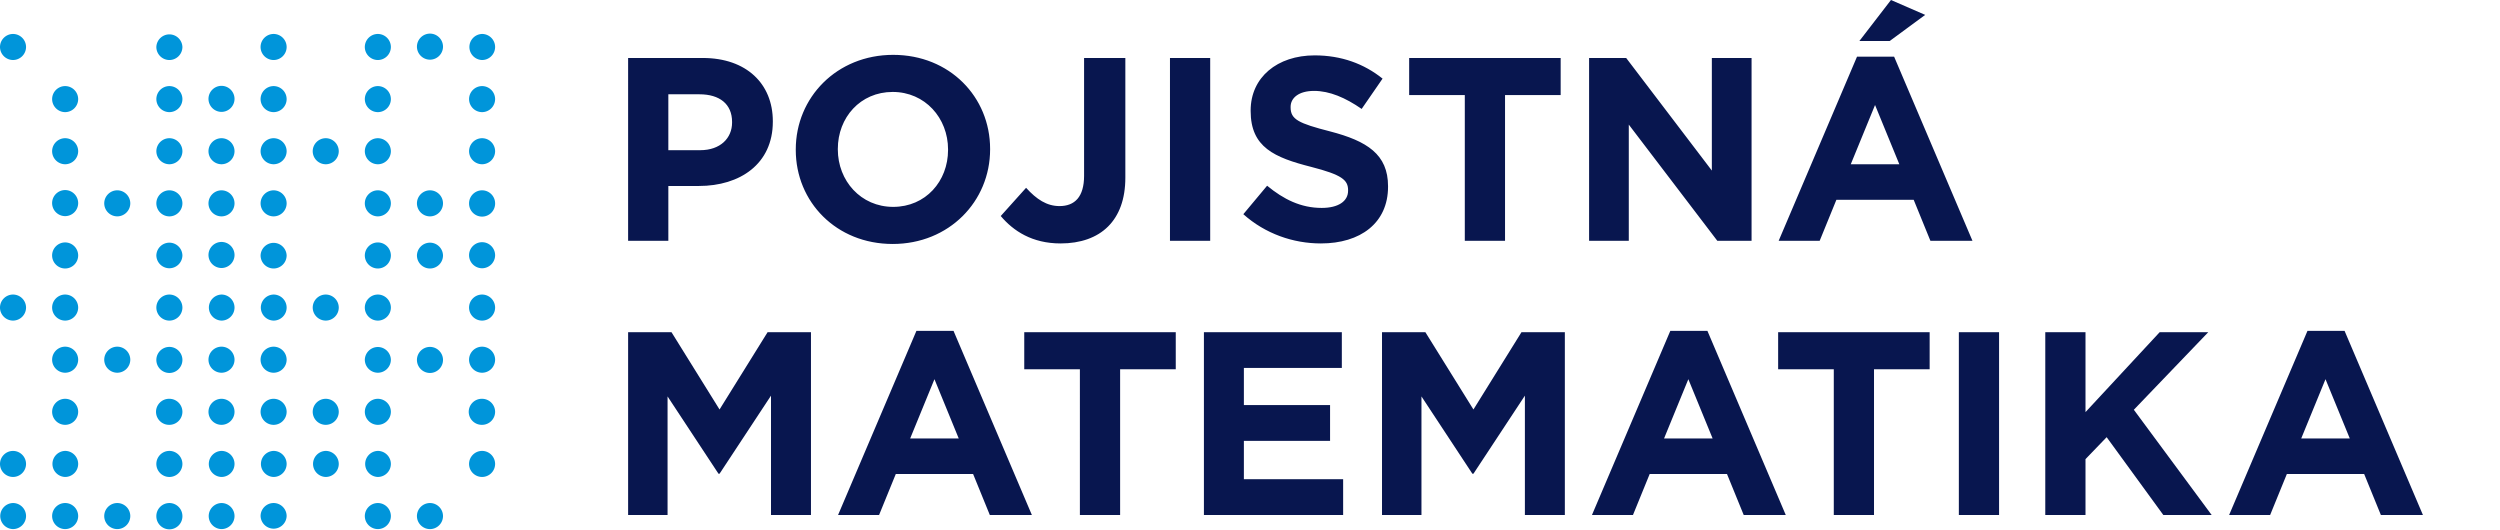 <svg viewBox="0 0 547 116" xmlns="http://www.w3.org/2000/svg" fill-rule="evenodd" clip-rule="evenodd" stroke-linejoin="round" stroke-miterlimit="2"><path d="M5.7 10.281a2.864 2.864 0 00-2.85-2.85A2.864 2.864 0 000 10.281a2.864 2.864 0 002.85 2.85 2.864 2.864 0 002.85-2.85m0 57.02v-.004a2.865 2.865 0 00-2.851-2.851 2.864 2.864 0 00-2.851 2.847v.004a2.865 2.865 0 002.851 2.851A2.865 2.865 0 005.7 67.3m0 34.211v-.001a2.864 2.864 0 00-2.85-2.85A2.864 2.864 0 000 101.51a2.864 2.864 0 002.85 2.85h.001a2.864 2.864 0 002.849-2.849m0 11.4v-.003a2.86 2.86 0 00-2.846-2.846h-.003a2.866 2.866 0 00-2.799 2.852 2.865 2.865 0 002.799 2.851 2.864 2.864 0 002.849-2.85v-.004m11.405-91.228a2.863 2.863 0 00-2.85-2.848 2.864 2.864 0 00-2.85 2.85v.002a2.863 2.863 0 002.85 2.848 2.864 2.864 0 002.85-2.85v-.002m0 11.406a2.865 2.865 0 00-2.851-2.851 2.865 2.865 0 00-2.851 2.851 2.865 2.865 0 002.851 2.851 2.865 2.865 0 002.851-2.851m0 11.402v-.053a2.866 2.866 0 00-2.852-2.852 2.866 2.866 0 00-2.852 2.852l.001.054a2.865 2.865 0 002.851 2.798 2.866 2.866 0 002.852-2.799m0 11.404a2.865 2.865 0 00-2.852-2.852 2.865 2.865 0 00-2.852 2.852 2.866 2.866 0 002.851 2.852 2.867 2.867 0 002.853-2.852m0 11.405v-.001a2.868 2.868 0 00-2.853-2.854 2.865 2.865 0 00-2.849 2.851 2.865 2.865 0 002.851 2.851 2.864 2.864 0 002.851-2.847m0 11.4a2.865 2.865 0 00-2.851-2.848 2.865 2.865 0 00-2.851 2.851 2.865 2.865 0 002.849 2.851 2.868 2.868 0 002.853-2.854v-.001m0 11.407a2.864 2.864 0 00-2.85-2.85 2.864 2.864 0 00-2.85 2.85 2.864 2.864 0 002.85 2.85 2.864 2.864 0 002.85-2.85m0 11.405v-.001a2.868 2.868 0 00-2.853-2.854 2.865 2.865 0 00-2.777 2.852 2.865 2.865 0 002.777 2.852 2.865 2.865 0 002.853-2.849m0 11.4a2.864 2.864 0 00-2.85-2.85 2.864 2.864 0 00-2.851 2.85 2.865 2.865 0 002.848 2.854 2.867 2.867 0 002.853-2.853v-.001m11.403-68.42a2.864 2.864 0 00-2.85-2.851 2.865 2.865 0 00-2.851 2.851 2.865 2.865 0 002.851 2.851 2.864 2.864 0 002.85-2.851m0 34.209a2.865 2.865 0 00-2.851-2.848 2.865 2.865 0 00-2.851 2.851v.003a2.865 2.865 0 002.851 2.848 2.865 2.865 0 002.851-2.851v-.004m0 34.212a2.862 2.862 0 00-2.849-2.849h-.003a2.865 2.865 0 00-2.852 2.852 2.865 2.865 0 002.852 2.852 2.865 2.865 0 002.852-2.852v-.003m11.405-102.63a2.867 2.867 0 00-2.852-2.761 2.867 2.867 0 00-2.853 2.761 2.867 2.867 0 002.853 2.853 2.867 2.867 0 002.852-2.853m0 11.403a2.863 2.863 0 00-2.85-2.848h-.002a2.864 2.864 0 00-2.85 2.85 2.864 2.864 0 002.85 2.85 2.865 2.865 0 002.852-2.852m0 11.406a2.865 2.865 0 00-2.851-2.851h-.001a2.864 2.864 0 00-2.85 2.85 2.864 2.864 0 002.85 2.85 2.866 2.866 0 002.852-2.849m0 11.402a2.866 2.866 0 00-2.852-2.851 2.865 2.865 0 00-2.852 2.852v.001a2.866 2.866 0 002.852 2.851 2.865 2.865 0 002.852-2.852v-.001m0 11.404a2.866 2.866 0 00-2.852-2.8 2.867 2.867 0 00-2.853 2.8 2.867 2.867 0 002.853 2.8 2.866 2.866 0 002.852-2.8m0 11.405a2.869 2.869 0 00-2.852-2.855 2.865 2.865 0 00-2.852 2.852 2.865 2.865 0 002.852 2.852 2.866 2.866 0 002.852-2.849m0 11.4a2.866 2.866 0 00-2.852-2.8 2.867 2.867 0 00-2.853 2.8v.053a2.866 2.866 0 002.853 2.853 2.867 2.867 0 002.853-2.853l-.001-.054m0 11.407a2.864 2.864 0 00-2.85-2.85h-.002l-.075-.001a2.864 2.864 0 00-2.85 2.85 2.864 2.864 0 002.85 2.85l.075-.001h.002a2.863 2.863 0 002.85-2.848m0 11.405a2.869 2.869 0 00-2.852-2.855h-.001a2.867 2.867 0 00-2.853 2.853 2.867 2.867 0 002.853 2.853 2.867 2.867 0 002.853-2.851m0 11.4a2.864 2.864 0 00-2.85-2.849h-.005a2.864 2.864 0 00-2.85 2.849l-.001.053a2.866 2.866 0 002.854 2.853 2.866 2.866 0 002.853-2.853l-.001-.053m11.402-91.228v-.052a2.864 2.864 0 00-2.85-2.85 2.864 2.864 0 00-2.85 2.85l.001.055a2.864 2.864 0 002.849 2.795 2.863 2.863 0 002.85-2.798m0 11.406v-.001a2.864 2.864 0 00-2.85-2.85 2.864 2.864 0 00-2.85 2.849v.001a2.864 2.864 0 002.85 2.85 2.864 2.864 0 002.85-2.849m0 11.402a2.863 2.863 0 00-2.85-2.848 2.864 2.864 0 00-2.85 2.85 2.863 2.863 0 002.848 2.85h.002a2.864 2.864 0 002.85-2.85v-.002m0 11.404l.002-.107a2.865 2.865 0 00-2.851-2.851 2.865 2.865 0 00-2.851 2.851l.002.107a2.863 2.863 0 002.849 2.744 2.863 2.863 0 002.849-2.744m0 11.405v-.002a2.867 2.867 0 00-2.852-2.853 2.866 2.866 0 00-2.76 2.852 2.865 2.865 0 002.76 2.851 2.867 2.867 0 002.852-2.848m0 11.4a2.864 2.864 0 00-2.85-2.85 2.864 2.864 0 00-2.85 2.85 2.865 2.865 0 002.848 2.854 2.867 2.867 0 002.852-2.854m0 11.406a2.864 2.864 0 00-2.85-2.85 2.864 2.864 0 00-2.85 2.85v.001a2.86 2.86 0 002.847 2.847h.005a2.862 2.862 0 002.848-2.848m0 11.405v-.002a2.867 2.867 0 00-2.852-2.853 2.865 2.865 0 00-2.777 2.852 2.865 2.865 0 002.777 2.852 2.866 2.866 0 002.852-2.849m0 11.4a2.862 2.862 0 00-2.849-2.849h-.003a2.866 2.866 0 00-2.799 2.852 2.865 2.865 0 002.799 2.851 2.867 2.867 0 002.852-2.853v-.001M62.717 10.281a2.867 2.867 0 00-2.848-2.852h-.004a2.865 2.865 0 00-2.852 2.852 2.865 2.865 0 002.852 2.852 2.865 2.865 0 002.852-2.852m0 11.403a2.863 2.863 0 00-2.85-2.848 2.864 2.864 0 00-2.85 2.85 2.864 2.864 0 002.85 2.85h.002a2.863 2.863 0 002.848-2.85v-.002m0 11.406v-.001a2.864 2.864 0 00-2.85-2.85 2.864 2.864 0 00-2.85 2.849v.001a2.864 2.864 0 002.85 2.85 2.864 2.864 0 002.85-2.849m0 11.402a2.863 2.863 0 00-2.85-2.848 2.864 2.864 0 00-2.85 2.85 2.864 2.864 0 002.85 2.85h.002a2.862 2.862 0 002.848-2.849v-.003m0 11.404a2.865 2.865 0 00-2.85-2.76 2.865 2.865 0 00-2.851 2.76 2.867 2.867 0 002.853 2.852 2.866 2.866 0 002.848-2.852m0 11.405a2.867 2.867 0 00-2.848-2.855 2.866 2.866 0 00-2.799 2.852 2.865 2.865 0 002.799 2.851 2.865 2.865 0 002.848-2.848m0 11.4a2.866 2.866 0 00-2.852-2.848 2.865 2.865 0 00-2.851 2.851v.004a2.865 2.865 0 002.851 2.848 2.866 2.866 0 002.852-2.852V78.7m0 11.407a2.865 2.865 0 00-2.851-2.851 2.865 2.865 0 00-2.851 2.851 2.865 2.865 0 002.851 2.851 2.865 2.865 0 002.851-2.851m0 11.405a2.867 2.867 0 00-2.848-2.855 2.865 2.865 0 00-2.777 2.852 2.865 2.865 0 002.777 2.852 2.865 2.865 0 002.848-2.849m0 11.4a2.864 2.864 0 00-2.85-2.851 2.865 2.865 0 00-2.851 2.851 2.865 2.865 0 002.851 2.76c1.529 0 2.8-1.231 2.85-2.76M74.123 33.09a2.865 2.865 0 00-2.851-2.851 2.865 2.865 0 00-2.851 2.851 2.865 2.865 0 002.851 2.851 2.865 2.865 0 002.851-2.851m0 34.211V67.3a2.868 2.868 0 00-2.853-2.854 2.864 2.864 0 00-2.847 2.85 2.864 2.864 0 002.85 2.85 2.863 2.863 0 002.85-2.845m0 22.806a2.864 2.864 0 00-2.85-2.85h-.003a2.862 2.862 0 00-2.849 2.849 2.862 2.862 0 002.849 2.849h.004a2.862 2.862 0 002.849-2.848m0 11.405v-.001a2.868 2.868 0 00-2.853-2.854 2.865 2.865 0 00-2.777 2.852 2.865 2.865 0 002.777 2.852 2.866 2.866 0 002.853-2.849m11.402-91.231a2.866 2.866 0 00-2.849-2.851h-.003a2.865 2.865 0 00-2.852 2.852 2.865 2.865 0 002.852 2.852 2.865 2.865 0 002.852-2.852v-.001m0 11.403a2.863 2.863 0 00-2.85-2.848 2.864 2.864 0 00-2.85 2.85 2.864 2.864 0 002.85 2.85h.001a2.864 2.864 0 002.849-2.85v-.002m0 11.406a2.864 2.864 0 00-2.85-2.85 2.864 2.864 0 00-2.851 2.85 2.865 2.865 0 002.851 2.851 2.864 2.864 0 002.85-2.851m0 11.402a2.865 2.865 0 00-2.851-2.851 2.865 2.865 0 00-2.852 2.851 2.866 2.866 0 002.852 2.852 2.865 2.865 0 002.851-2.852m0 11.404a2.866 2.866 0 00-2.849-2.851 2.867 2.867 0 00-2.853 2.851 2.867 2.867 0 002.853 2.852 2.867 2.867 0 002.849-2.852m0 11.405a2.868 2.868 0 00-2.849-2.855h-.003a2.865 2.865 0 00-2.852 2.852 2.865 2.865 0 002.852 2.852 2.866 2.866 0 002.852-2.849m0 11.4a2.864 2.864 0 00-2.851-2.776 2.864 2.864 0 00-2.851 2.776v.001a2.867 2.867 0 002.853 2.853 2.867 2.867 0 002.849-2.854m0 11.406a2.864 2.864 0 00-2.849-2.85h-.001a2.864 2.864 0 00-2.85 2.85 2.864 2.864 0 002.85 2.85 2.864 2.864 0 002.85-2.85m0 11.405a2.868 2.868 0 00-2.849-2.855 2.865 2.865 0 00-2.777 2.852 2.865 2.865 0 002.777 2.852 2.866 2.866 0 002.849-2.849m0 11.4a2.864 2.864 0 00-2.849-2.849h-.003a2.864 2.864 0 00-2.85 2.849v.001a2.867 2.867 0 002.853 2.853 2.866 2.866 0 002.849-2.854M96.931 10.281l.001-.075a2.867 2.867 0 00-2.853-2.853 2.867 2.867 0 00-2.852 2.93 2.865 2.865 0 002.852 2.776 2.866 2.866 0 002.852-2.778m0 34.211a2.866 2.866 0 00-2.852-2.851 2.865 2.865 0 00-2.852 2.852v.001a2.866 2.866 0 002.852 2.851 2.865 2.865 0 002.852-2.852v-.001m0 11.404a2.867 2.867 0 00-2.853-2.8 2.866 2.866 0 00-2.852 2.8 2.867 2.867 0 002.852 2.853 2.867 2.867 0 002.853-2.853m0 22.805a2.867 2.867 0 00-2.853-2.8 2.866 2.866 0 00-2.852 2.8v.053a2.866 2.866 0 002.853 2.853 2.867 2.867 0 002.853-2.853l-.001-.054m0 34.212a2.864 2.864 0 00-2.85-2.849h-.003a2.867 2.867 0 00-2.853 2.853 2.867 2.867 0 002.853 2.853 2.867 2.867 0 002.853-2.853v-.004m11.401-102.631a2.867 2.867 0 00-2.851-2.852 2.865 2.865 0 00-2.777 2.852 2.865 2.865 0 002.777 2.852h.001a2.864 2.864 0 002.85-2.85v-.002m0 11.403a2.863 2.863 0 00-2.851-2.848 2.864 2.864 0 00-2.849 2.85 2.864 2.864 0 002.85 2.85 2.864 2.864 0 002.85-2.85v-.002m0 11.406v-.001a2.864 2.864 0 00-2.85-2.85 2.864 2.864 0 00-2.85 2.849v.001a2.864 2.864 0 002.85 2.85 2.864 2.864 0 002.85-2.849m0 11.402a2.864 2.864 0 00-2.85-2.851 2.865 2.865 0 00-2.851 2.851v.053a2.864 2.864 0 002.851 2.851 2.865 2.865 0 002.851-2.851l-.001-.053m0 11.404v-.053a2.866 2.866 0 00-2.852-2.852 2.866 2.866 0 00-2.852 2.852l.001.054a2.865 2.865 0 002.851 2.798 2.866 2.866 0 002.852-2.799m0 11.405v-.002a2.867 2.867 0 00-2.851-2.853h-.001a2.865 2.865 0 00-2.852 2.852 2.865 2.865 0 002.852 2.852 2.866 2.866 0 002.852-2.849m0 11.4a2.866 2.866 0 00-2.852-2.848 2.865 2.865 0 00-2.851 2.851v.004a2.865 2.865 0 002.851 2.848 2.866 2.866 0 002.852-2.852V78.7m0 11.407v-.001a2.862 2.862 0 00-2.849-2.849h-.002l-.075-.001a2.864 2.864 0 00-2.85 2.85 2.864 2.864 0 002.85 2.85l.075-.001h.003a2.862 2.862 0 002.848-2.848m0 11.405v-.002a2.867 2.867 0 00-2.851-2.853 2.865 2.865 0 00-2.852 2.852 2.865 2.865 0 002.852 2.852 2.866 2.866 0 002.851-2.849" fill="#0095da" fill-rule="nonzero"/><path d="M137.432 12.687h16.346c9.544 0 15.317 5.657 15.317 13.832v.114c0 9.258-7.202 14.058-16.175 14.058h-6.686v12.002h-8.802V12.687zm15.775 20.175c4.401 0 6.972-2.629 6.972-6.059v-.114c0-3.944-2.743-6.058-7.145-6.058h-6.801v12.231h6.974zm20.907-.056v-.114c0-11.374 8.974-20.689 21.318-20.689 12.345 0 21.204 9.202 21.204 20.572v.117c0 11.371-8.973 20.689-21.318 20.689s-21.204-9.201-21.204-20.575zm33.32 0v-.114c0-6.86-5.03-12.575-12.116-12.575-7.088 0-12.002 5.601-12.002 12.458v.117c0 6.857 5.029 12.573 12.116 12.573 7.088 0 12.002-5.602 12.002-12.459zm11.529 14.459l5.544-6.173c2.286 2.515 4.516 4 7.316 4 3.315 0 5.373-2 5.373-6.628V12.687h9.03v26.177c0 4.743-1.371 8.286-3.771 10.687-2.457 2.456-6.059 3.714-10.402 3.714-6.23 0-10.346-2.743-13.09-6zm37.026-34.578h8.801v40.007h-8.801V12.687zm16.053 34.178l5.202-6.229c3.602 2.971 7.373 4.857 11.947 4.857 3.597 0 5.771-1.429 5.771-3.771v-.114c0-2.229-1.374-3.372-8.058-5.088-8.059-2.055-13.261-4.286-13.261-12.231v-.114c0-7.257 5.829-12.059 14.004-12.059 5.829 0 10.8 1.828 14.859 5.085l-4.574 6.631c-3.544-2.459-7.029-3.944-10.402-3.944-3.372 0-5.143 1.544-5.143 3.485v.116c0 2.629 1.716 3.486 8.628 5.258 8.116 2.114 12.69 5.029 12.69 12.002v.114c0 7.944-6.059 12.401-14.69 12.401-6.058.001-12.172-2.114-16.973-6.399zm48.455-26.061l-12.172-.001v-8.116h33.148v8.116h-12.172v31.891h-8.803V20.803h-.001v.001zm27.196-8.117h8.114l18.744 24.634V12.687h8.691v40.007h-7.488l-19.376-25.431v25.431h-8.685V12.687zm58.622-.286h8.117l17.146 40.293h-9.203l-3.658-8.973H401.8l-3.658 8.973h-8.973l17.146-40.293zm9.261 23.548l-5.316-12.974-5.316 12.974h10.632zM413.745 0l7.488 3.257-7.775 5.717h-6.628L413.745 0zM137.432 72.68l9.487-.001 10.517 16.918 10.516-16.918 9.488.001v40.004h-8.745V86.568l-11.258 17.087h-.23l-11.144-16.918v25.947h-8.631V72.68zm63.082-.287h8.116l17.146 40.292-9.202-.001-3.657-8.97h-16.918l-3.658 8.971-8.973-.001 17.146-40.291zm9.26 23.549l-5.316-12.976-5.315 12.975 10.631.001zm26.507-15.146h-12.174V72.68h33.149v8.116h-12.173v31.888h-8.802V80.796zm27.136-8.116l30.176-.001v7.83h-21.432v8.116h18.859v7.83h-18.859v8.397h21.718v7.83h-30.462V72.679v.001zm38.966 0l9.486-.001 10.519 16.918 10.514-16.918 9.486.001v40.004h-8.742V86.568l-11.258 17.087h-.231l-11.142-16.918v25.947h-8.632V72.679v.001zm63.081-.287h8.117l17.145 40.292-9.201-.001-3.659-8.97h-16.917l-3.658 8.971-8.973-.001 17.147-40.291h-.001zm9.26 23.549l-5.316-12.976-5.315 12.975 10.631.001zm26.508-15.146h-12.175V72.68h33.15v8.116h-12.174v31.888h-8.801V80.796zm27.364-8.116h8.801v40.004h-8.801V72.68zm18.912 0l8.801-.001v17.49l16.232-17.49 10.631.001-16.286 16.975 17.028 23.029h-10.573l-12.403-17.029-4.629 4.801v12.228h-8.801V72.68zm57.368-.287h8.116l17.146 40.292-9.201-.001-3.658-8.97h-16.917l-3.658 8.971-8.974-.001 17.146-40.291zm9.26 23.549l-5.315-12.976-5.316 12.975 10.631.001z" fill="#08164f" fill-rule="nonzero"/></svg>